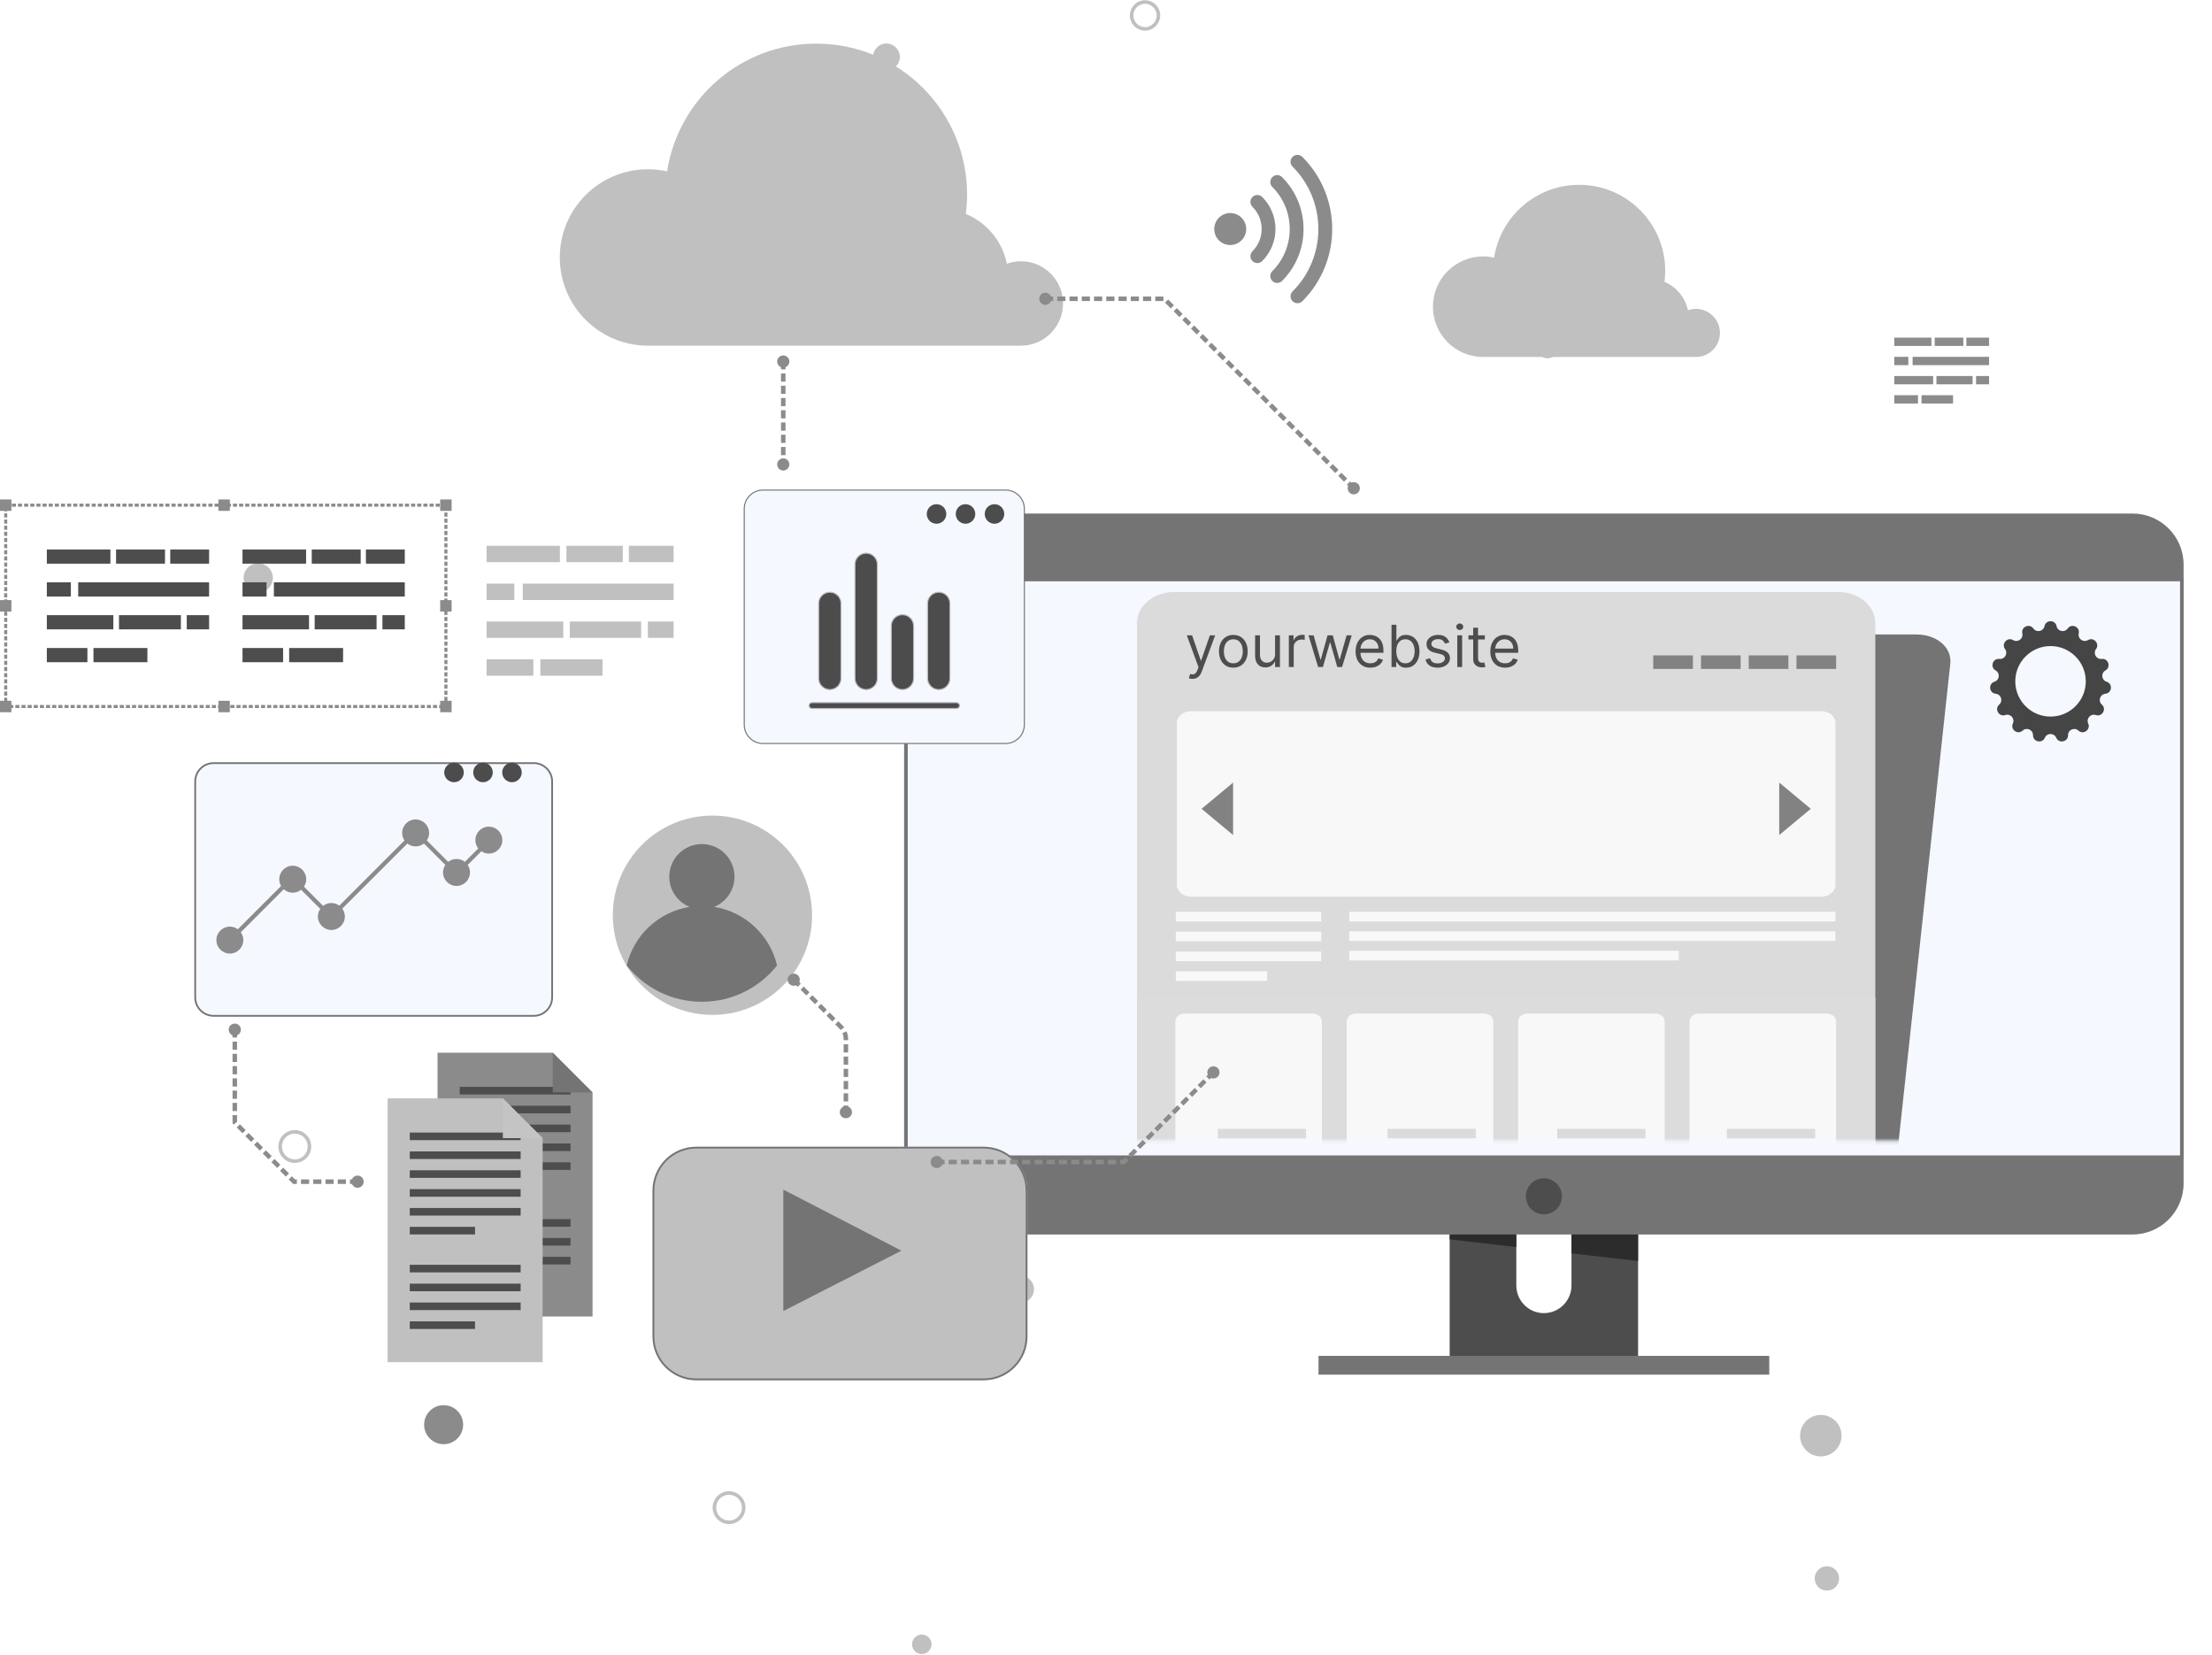 <svg width="623" height="466" viewBox="0 0 623 466" fill="none" xmlns="http://www.w3.org/2000/svg">
<path d="M512.819 410.086C516.044 410.086 518.659 407.471 518.659 404.246C518.659 401.021 516.044 398.406 512.819 398.406C509.594 398.406 506.979 401.021 506.979 404.246C506.979 407.471 509.594 410.086 512.819 410.086Z" fill="#C0C0C0"/>
<path d="M514.538 447.878C516.435 447.878 517.973 446.34 517.973 444.443C517.973 442.545 516.435 441.007 514.538 441.007C512.64 441.007 511.102 442.545 511.102 444.443C511.102 446.34 512.64 447.878 514.538 447.878Z" fill="#C0C0C0"/>
<path d="M205.338 428.64C207.615 428.64 209.461 426.794 209.461 424.517C209.461 422.24 207.615 420.394 205.338 420.394C203.061 420.394 201.215 422.24 201.215 424.517C201.215 426.794 203.061 428.64 205.338 428.64Z" stroke="#C0C0C0" stroke-miterlimit="10"/>
<path d="M259.621 465.742C261.139 465.742 262.369 464.511 262.369 462.994C262.369 461.476 261.139 460.245 259.621 460.245C258.103 460.245 256.873 461.476 256.873 462.994C256.873 464.511 258.103 465.742 259.621 465.742Z" fill="#C0C0C0"/>
<path d="M87.157 322.824C87.157 325.101 85.311 326.947 83.034 326.947C80.757 326.947 78.911 325.101 78.911 322.824C78.911 320.548 80.757 318.701 83.034 318.701C85.311 318.701 87.157 320.548 87.157 322.824Z" stroke="#C0C0C0" stroke-miterlimit="10"/>
<path d="M76.85 276.1C78.368 276.1 79.599 274.87 79.599 273.352C79.599 271.834 78.368 270.604 76.85 270.604C75.332 270.604 74.102 271.834 74.102 273.352C74.102 274.87 75.332 276.1 76.85 276.1Z" fill="#C0C0C0"/>
<path d="M72.727 166.851C75.004 166.851 76.85 165.005 76.85 162.728C76.85 160.451 75.004 158.605 72.727 158.605C70.45 158.605 68.605 160.451 68.605 162.728C68.605 165.005 70.45 166.851 72.727 166.851Z" fill="#C0C0C0"/>
<path d="M322.492 8.129C324.579 8.129 326.271 6.437 326.271 4.35C326.271 2.262 324.579 0.57 322.492 0.57C320.404 0.57 318.712 2.262 318.712 4.35C318.712 6.437 320.404 8.129 322.492 8.129Z" stroke="#C0C0C0" stroke-miterlimit="10"/>
<path d="M249.658 19.81C251.745 19.81 253.437 18.118 253.437 16.031C253.437 13.944 251.745 12.252 249.658 12.252C247.571 12.252 245.879 13.944 245.879 16.031C245.879 18.118 247.571 19.81 249.658 19.81Z" fill="#C0C0C0"/>
<path d="M435.864 100.888C437.572 100.888 438.956 99.504 438.956 97.796C438.956 96.089 437.572 94.704 435.864 94.704C434.156 94.704 432.772 96.089 432.772 97.796C432.772 99.504 434.156 100.888 435.864 100.888Z" fill="#C0C0C0"/>
<path d="M452.011 380.197C452.011 382.284 450.318 383.976 448.231 383.976C446.145 383.976 444.452 382.284 444.452 380.197C444.452 378.111 446.145 376.418 448.231 376.418C450.318 376.419 452.011 378.111 452.011 380.197Z" fill="#C0C0C0"/>
<path d="M291.228 363.019C291.228 365.106 289.537 366.799 287.449 366.799C285.362 366.799 283.67 365.106 283.67 363.019C283.67 360.933 285.361 359.24 287.449 359.24C289.535 359.24 291.228 360.933 291.228 363.019Z" fill="#C0C0C0"/>
<path d="M124.948 406.65C127.983 406.65 130.444 404.19 130.444 401.154C130.444 398.118 127.983 395.658 124.948 395.658C121.912 395.658 119.451 398.118 119.451 401.154C119.451 404.19 121.912 406.65 124.948 406.65Z" fill="#8B8B8B"/>
<path d="M287.526 73.557C286.139 73.557 284.814 73.807 283.576 74.244C282.298 67.88 277.888 62.657 272.022 60.241C272.249 58.461 272.38 56.649 272.38 54.807C272.38 31.322 253.353 12.284 229.881 12.284C208.639 12.284 191.038 27.879 187.887 48.251C186.148 47.865 184.342 47.654 182.487 47.654C168.778 47.654 157.664 58.775 157.664 72.492C157.664 86.209 168.778 97.33 182.487 97.33H287.527C294.088 97.33 299.407 92.008 299.407 85.443C299.406 78.878 294.088 73.557 287.526 73.557Z" fill="#C0C0C0"/>
<g filter="url(#filter0_d_6_1530)">
<path d="M458.358 339.242V378.21H405.294V339.242H424.066V357.972C424.066 362.246 427.551 365.746 431.826 365.746C436.101 365.746 439.601 362.246 439.601 357.972V339.242H458.358Z" fill="#4D4D4D"/>
<path d="M405.294 339.242H424.066V347.14L405.294 344.982V339.242Z" fill="#2C2C2C"/>
<path d="M458.358 339.242V351.069L439.601 348.911V339.242H458.358Z" fill="#2C2C2C"/>
<path d="M495.304 377.779H368.359V383.067H495.304V377.779Z" fill="#747474"/>
<path d="M612 154.971V329.213C612 337.153 605.554 343.599 597.613 343.599H266.048C258.108 343.599 251.662 337.153 251.662 329.213V154.971C251.662 147.031 258.108 140.599 266.048 140.599H597.613C605.554 140.599 612 147.031 612 154.971Z" fill="#747474"/>
<path d="M252.162 159.178H611.5V321.837H252.162V159.178Z" fill="#F5F9FF" stroke="#747474"/>
<path d="M436.91 332.853C436.91 335.658 434.637 337.932 431.832 337.932C429.028 337.932 426.754 335.658 426.754 332.853C426.754 330.049 429.028 327.775 431.832 327.775C434.635 327.774 436.91 330.048 436.91 332.853Z" fill="#4D4D4D"/>
</g>
<mask id="mask0_6_1530" style="mask-type:luminance" maskUnits="userSpaceOnUse" x="317" y="161" width="252" height="161">
<path d="M568.719 161.487H317.311V321.196H568.719V161.487Z" fill="white"/>
</mask>
<g mask="url(#mask0_6_1530)">
<path d="M549.294 186.848L529.029 374.176C528.54 378.698 523.474 382.369 517.718 382.369H330.63C324.874 382.369 320.602 378.698 321.091 374.176L341.356 186.848C341.845 182.322 346.911 178.65 352.668 178.65H539.757C545.511 178.65 549.783 182.32 549.294 186.848Z" fill="#747474"/>
<path d="M528.173 175.368V373.696C528.173 378.484 523.504 382.37 517.748 382.37H330.658C324.902 382.37 320.233 378.484 320.233 373.696V175.368C320.233 170.577 324.902 166.69 330.658 166.69H517.747C523.504 166.69 528.173 170.577 528.173 175.368Z" fill="#DBDBDB"/>
<path d="M528.173 280.847H320.233V334.216H528.173V280.847Z" fill="#DCDCDC"/>
<path d="M517.139 184.539H505.966V188.357H517.139V184.539Z" fill="#828282"/>
<path d="M503.694 184.539H492.521V188.357H503.694V184.539Z" fill="#828282"/>
<path d="M490.247 184.539H479.074V188.357H490.247V184.539Z" fill="#828282"/>
<path d="M476.801 184.539H465.627V188.357H476.801V184.539Z" fill="#828282"/>
<path d="M335.835 191.157C335.603 191.157 335.395 191.138 335.213 191.099C335.031 191.064 334.906 191.029 334.836 190.994L335.184 189.786C335.517 189.872 335.812 189.902 336.067 189.879C336.323 189.856 336.549 189.742 336.747 189.537C336.948 189.335 337.132 189.008 337.298 188.555L337.554 187.858L334.255 178.891H335.742L338.204 186H338.297L340.76 178.891H342.247L338.46 189.113C338.29 189.573 338.079 189.955 337.827 190.257C337.575 190.563 337.283 190.789 336.95 190.936C336.621 191.083 336.249 191.157 335.835 191.157ZM347.361 187.997C346.555 187.997 345.849 187.806 345.241 187.423C344.637 187.039 344.164 186.503 343.824 185.814C343.487 185.125 343.318 184.319 343.318 183.398C343.318 182.468 343.487 181.657 343.824 180.964C344.164 180.271 344.637 179.733 345.241 179.35C345.849 178.966 346.555 178.775 347.361 178.775C348.166 178.775 348.871 178.966 349.475 179.35C350.083 179.733 350.555 180.271 350.892 180.964C351.233 181.657 351.403 182.468 351.403 183.398C351.403 184.319 351.233 185.125 350.892 185.814C350.555 186.503 350.083 187.039 349.475 187.423C348.871 187.806 348.166 187.997 347.361 187.997ZM347.361 186.766C347.972 186.766 348.476 186.609 348.871 186.296C349.266 185.982 349.558 185.57 349.748 185.059C349.937 184.548 350.032 183.994 350.032 183.398C350.032 182.801 349.937 182.246 349.748 181.731C349.558 181.216 349.266 180.8 348.871 180.482C348.476 180.165 347.972 180.006 347.361 180.006C346.749 180.006 346.245 180.165 345.851 180.482C345.456 180.8 345.163 181.216 344.974 181.731C344.784 182.246 344.689 182.801 344.689 183.398C344.689 183.994 344.784 184.548 344.974 185.059C345.163 185.57 345.456 185.982 345.851 186.296C346.245 186.609 346.749 186.766 347.361 186.766ZM359.117 184.164V178.891H360.488V187.812H359.117V186.302H359.024C358.815 186.755 358.49 187.14 358.049 187.457C357.607 187.771 357.05 187.928 356.376 187.928C355.818 187.928 355.323 187.806 354.889 187.562C354.455 187.314 354.115 186.942 353.867 186.447C353.619 185.947 353.495 185.318 353.495 184.559V178.891H354.866V184.466C354.866 185.117 355.048 185.636 355.412 186.023C355.78 186.41 356.248 186.604 356.817 186.604C357.158 186.604 357.505 186.516 357.857 186.342C358.213 186.168 358.511 185.901 358.751 185.541C358.995 185.181 359.117 184.722 359.117 184.164ZM362.998 187.812V178.891H364.323V180.238H364.415C364.578 179.797 364.872 179.439 365.298 179.164C365.724 178.889 366.204 178.751 366.739 178.751C366.839 178.751 366.965 178.753 367.116 178.757C367.267 178.761 367.381 178.767 367.459 178.775V180.168C367.412 180.157 367.306 180.139 367.139 180.116C366.977 180.089 366.804 180.076 366.622 180.076C366.189 180.076 365.802 180.167 365.461 180.349C365.124 180.527 364.857 180.774 364.659 181.092C364.466 181.406 364.369 181.764 364.369 182.166V187.812H362.998ZM371.248 187.812L368.53 178.891H369.971L371.899 185.721H371.992L373.897 178.891H375.36L377.242 185.698H377.335L379.263 178.891H380.704L377.986 187.812H376.638L374.687 180.958H374.547L372.596 187.812H371.248ZM385.953 187.997C385.093 187.997 384.351 187.808 383.728 187.428C383.109 187.045 382.63 186.511 382.294 185.825C381.961 185.136 381.794 184.335 381.794 183.421C381.794 182.507 381.961 181.702 382.294 181.005C382.63 180.304 383.099 179.758 383.699 179.367C384.303 178.972 385.008 178.775 385.813 178.775C386.278 178.775 386.737 178.852 387.19 179.007C387.643 179.162 388.055 179.413 388.427 179.762C388.798 180.107 389.095 180.563 389.315 181.133C389.536 181.702 389.646 182.403 389.646 183.235V183.816H382.77V182.631H388.252C388.252 182.128 388.152 181.679 387.95 181.284C387.753 180.889 387.47 180.577 387.102 180.349C386.739 180.12 386.309 180.006 385.813 180.006C385.267 180.006 384.795 180.141 384.396 180.412C384.001 180.68 383.697 181.028 383.484 181.458C383.271 181.888 383.165 182.348 383.165 182.84V183.63C383.165 184.304 383.281 184.875 383.513 185.343C383.749 185.808 384.077 186.162 384.495 186.406C384.913 186.646 385.399 186.766 385.953 186.766C386.313 186.766 386.638 186.716 386.928 186.615C387.223 186.511 387.476 186.356 387.689 186.151C387.902 185.942 388.067 185.682 388.183 185.372L389.507 185.744C389.368 186.193 389.133 186.588 388.804 186.929C388.475 187.266 388.069 187.529 387.585 187.719C387.101 187.905 386.557 187.997 385.953 187.997ZM391.917 187.812V175.917H393.288V180.308H393.404C393.505 180.153 393.644 179.956 393.822 179.715C394.004 179.472 394.264 179.255 394.6 179.065C394.941 178.871 395.402 178.775 395.983 178.775C396.734 178.775 397.396 178.962 397.969 179.338C398.542 179.714 398.989 180.246 399.311 180.935C399.632 181.624 399.793 182.437 399.793 183.374C399.793 184.319 399.632 185.138 399.311 185.831C398.989 186.52 398.544 187.055 397.975 187.434C397.406 187.81 396.749 187.997 396.006 187.997C395.433 187.997 394.974 187.903 394.629 187.713C394.285 187.519 394.02 187.301 393.834 187.057C393.648 186.809 393.505 186.604 393.404 186.441H393.241V187.812H391.917ZM393.265 183.351C393.265 184.025 393.363 184.619 393.561 185.134C393.758 185.645 394.047 186.046 394.426 186.336C394.806 186.623 395.27 186.766 395.82 186.766C396.393 186.766 396.871 186.615 397.255 186.313C397.642 186.007 397.932 185.597 398.126 185.082C398.323 184.563 398.422 183.986 398.422 183.351C398.422 182.724 398.325 182.159 398.132 181.655C397.942 181.148 397.653 180.747 397.266 180.453C396.883 180.155 396.401 180.006 395.82 180.006C395.263 180.006 394.794 180.147 394.415 180.43C394.035 180.709 393.749 181.1 393.555 181.603C393.361 182.102 393.265 182.685 393.265 183.351ZM408.208 180.889L406.977 181.237C406.9 181.032 406.785 180.833 406.634 180.639C406.487 180.441 406.286 180.279 406.03 180.151C405.775 180.023 405.448 179.959 405.049 179.959C404.503 179.959 404.048 180.085 403.684 180.337C403.324 180.585 403.144 180.9 403.144 181.284C403.144 181.624 403.268 181.893 403.516 182.091C403.763 182.288 404.151 182.453 404.677 182.585L406.001 182.91C406.799 183.103 407.393 183.4 407.784 183.798C408.175 184.193 408.371 184.702 408.371 185.326C408.371 185.837 408.224 186.294 407.93 186.697C407.639 187.099 407.233 187.417 406.71 187.649C406.187 187.881 405.579 187.997 404.886 187.997C403.976 187.997 403.223 187.8 402.627 187.405C402.031 187.01 401.653 186.433 401.494 185.674L402.795 185.349C402.919 185.829 403.154 186.189 403.498 186.429C403.847 186.669 404.302 186.789 404.863 186.789C405.502 186.789 406.009 186.654 406.385 186.383C406.764 186.108 406.954 185.779 406.954 185.396C406.954 185.086 406.845 184.826 406.629 184.617C406.412 184.404 406.079 184.246 405.63 184.141L404.143 183.793C403.326 183.599 402.726 183.299 402.342 182.892C401.963 182.482 401.773 181.969 401.773 181.353C401.773 180.85 401.915 180.405 402.197 180.017C402.484 179.63 402.873 179.326 403.365 179.106C403.86 178.885 404.422 178.775 405.049 178.775C405.932 178.775 406.625 178.968 407.128 179.355C407.635 179.743 407.995 180.254 408.208 180.889ZM410.434 187.812V178.891H411.805V187.812H410.434ZM411.131 177.404C410.864 177.404 410.634 177.313 410.44 177.131C410.25 176.949 410.155 176.73 410.155 176.475C410.155 176.219 410.25 176 410.44 175.818C410.634 175.636 410.864 175.545 411.131 175.545C411.398 175.545 411.627 175.636 411.816 175.818C412.01 176 412.107 176.219 412.107 176.475C412.107 176.73 412.01 176.949 411.816 177.131C411.627 177.313 411.398 177.404 411.131 177.404ZM418.195 178.891V180.052H413.572V178.891H418.195ZM414.919 176.753H416.29V185.256C416.29 185.643 416.346 185.934 416.458 186.127C416.575 186.317 416.722 186.445 416.9 186.511C417.082 186.573 417.273 186.604 417.475 186.604C417.626 186.604 417.75 186.596 417.847 186.58C417.943 186.561 418.021 186.546 418.079 186.534L418.358 187.765C418.265 187.8 418.135 187.835 417.968 187.87C417.802 187.908 417.591 187.928 417.335 187.928C416.948 187.928 416.569 187.845 416.197 187.678C415.829 187.512 415.523 187.258 415.279 186.917C415.039 186.577 414.919 186.147 414.919 185.628V176.753ZM423.901 187.997C423.042 187.997 422.3 187.808 421.677 187.428C421.057 187.045 420.579 186.511 420.242 185.825C419.909 185.136 419.743 184.335 419.743 183.421C419.743 182.507 419.909 181.702 420.242 181.005C420.579 180.304 421.048 179.758 421.648 179.367C422.252 178.972 422.956 178.775 423.762 178.775C424.226 178.775 424.685 178.852 425.138 179.007C425.591 179.162 426.004 179.413 426.375 179.762C426.747 180.107 427.043 180.563 427.264 181.133C427.485 181.702 427.595 182.403 427.595 183.235V183.816H420.719V182.631H426.201C426.201 182.128 426.1 181.679 425.899 181.284C425.702 180.889 425.419 180.577 425.051 180.349C424.687 180.12 424.257 180.006 423.762 180.006C423.216 180.006 422.744 180.141 422.345 180.412C421.95 180.68 421.646 181.028 421.433 181.458C421.22 181.888 421.113 182.348 421.113 182.84V183.63C421.113 184.304 421.23 184.875 421.462 185.343C421.698 185.808 422.025 186.162 422.443 186.406C422.862 186.646 423.348 186.766 423.901 186.766C424.261 186.766 424.587 186.716 424.877 186.615C425.171 186.511 425.425 186.356 425.638 186.151C425.851 185.942 426.015 185.682 426.131 185.372L427.456 185.744C427.316 186.193 427.082 186.588 426.753 186.929C426.424 187.266 426.017 187.529 425.533 187.719C425.049 187.905 424.505 187.997 423.901 187.997Z" fill="#4D4D4D"/>
<path d="M512.984 252.468H335.422C333.239 252.468 331.468 250.994 331.468 249.177V203.547C331.468 201.729 333.239 200.255 335.422 200.255H512.984C515.168 200.255 516.938 201.729 516.938 203.547V249.177C516.938 250.994 515.168 252.468 512.984 252.468Z" fill="#F8F8F8"/>
<path d="M501.108 220.347V235.129L509.987 227.739L501.108 220.347Z" fill="#828282"/>
<path d="M338.419 227.739L347.298 235.129V220.347L338.419 227.739Z" fill="#828282"/>
<path d="M516.938 256.734H380.011V259.457H516.938V256.734Z" fill="#F8F8F8"/>
<path d="M516.938 262.219H380.011V264.942H516.938V262.219Z" fill="#F8F8F8"/>
<path d="M472.83 267.705H380.011V270.428H472.83V267.705Z" fill="#F8F8F8"/>
<path d="M372.123 256.734H331.15V259.457H372.123V256.734Z" fill="#F8F8F8"/>
<path d="M372.123 262.322H331.15V265.045H372.123V262.322Z" fill="#F8F8F8"/>
<path d="M372.123 267.911H331.15V270.634H372.123V267.911Z" fill="#F8F8F8"/>
<path d="M356.903 273.501H331.15V276.224H356.903V273.501Z" fill="#F8F8F8"/>
<path d="M369.659 328.625H333.656C332.2 328.625 331.019 327.643 331.019 326.43V287.585C331.019 286.373 332.199 285.389 333.656 285.389H369.659C371.115 285.389 372.296 286.371 372.296 287.585V326.43C372.295 327.643 371.115 328.625 369.659 328.625Z" fill="#F8F8F8"/>
<path d="M417.936 328.625H381.933C380.478 328.625 379.296 327.643 379.296 326.43V287.585C379.296 286.373 380.476 285.389 381.933 285.389H417.936C419.392 285.389 420.573 286.371 420.573 287.585V326.43C420.572 327.643 419.392 328.625 417.936 328.625Z" fill="#F8F8F8"/>
<path d="M466.212 328.625H430.209C428.753 328.625 427.572 327.643 427.572 326.43V287.585C427.572 286.373 428.753 285.389 430.209 285.389H466.212C467.668 285.389 468.849 286.371 468.849 287.585V326.43C468.849 327.643 467.669 328.625 466.212 328.625Z" fill="#F8F8F8"/>
<path d="M514.489 328.625H478.486C477.03 328.625 475.849 327.643 475.849 326.43V287.585C475.849 286.373 477.029 285.389 478.486 285.389H514.489C515.945 285.389 517.126 286.371 517.126 287.585V326.43C517.126 327.643 515.945 328.625 514.489 328.625Z" fill="#F8F8F8"/>
<path d="M367.863 317.858H342.988V320.543H367.863V317.858Z" fill="#DBDBDB"/>
<path d="M415.657 317.858H390.781V320.543H415.657V317.858Z" fill="#DBDBDB"/>
<path d="M463.451 317.858H438.575V320.543H463.451V317.858Z" fill="#DBDBDB"/>
<path d="M511.245 317.858H486.369V320.543H511.245V317.858Z" fill="#DBDBDB"/>
</g>
<path d="M166.887 370.695H123.232V296.414H155.689C160.063 300.787 162.514 303.239 166.888 307.613L166.887 370.695Z" fill="#8B8B8B"/>
<path d="M160.696 306.038H129.472V308.175H160.696V306.038Z" fill="#4D4D4D"/>
<path d="M160.696 311.348H129.472V313.485H160.696V311.348Z" fill="#4D4D4D"/>
<path d="M160.696 316.658H129.472V318.795H160.696V316.658Z" fill="#4D4D4D"/>
<path d="M160.696 321.969H129.472V324.106H160.696V321.969Z" fill="#4D4D4D"/>
<path d="M160.696 327.279H129.472V329.416H160.696V327.279Z" fill="#4D4D4D"/>
<path d="M147.851 332.589H129.472V334.726H147.851V332.589Z" fill="#4D4D4D"/>
<path d="M160.696 343.274H129.472V345.411H160.696V343.274Z" fill="#4D4D4D"/>
<path d="M160.696 348.584H129.472V350.721H160.696V348.584Z" fill="#4D4D4D"/>
<path d="M160.696 353.894H129.472V356.031H160.696V353.894Z" fill="#4D4D4D"/>
<path d="M147.851 359.205H129.472V361.342H147.851V359.205Z" fill="#4D4D4D"/>
<path d="M166.887 307.612H155.688V296.413C160.061 300.787 162.514 303.238 166.887 307.612Z" fill="#747474"/>
<path d="M152.827 383.553H109.173V309.272H141.628C146.002 313.645 148.454 316.096 152.827 320.471V383.553Z" fill="#C0C0C0"/>
<path d="M146.636 318.896H115.412V321.033H146.636V318.896Z" fill="#4D4D4D"/>
<path d="M146.636 324.206H115.412V326.343H146.636V324.206Z" fill="#4D4D4D"/>
<path d="M146.636 329.517H115.412V331.654H146.636V329.517Z" fill="#4D4D4D"/>
<path d="M146.636 334.827H115.412V336.964H146.636V334.827Z" fill="#4D4D4D"/>
<path d="M146.636 340.137H115.412V342.274H146.636V340.137Z" fill="#4D4D4D"/>
<path d="M133.791 345.447H115.412V347.584H133.791V345.447Z" fill="#4D4D4D"/>
<path d="M146.636 356.132H115.412V358.269H146.636V356.132Z" fill="#4D4D4D"/>
<path d="M146.636 361.442H115.412V363.579H146.636V361.442Z" fill="#4D4D4D"/>
<path d="M146.636 366.752H115.412V368.888H146.636V366.752Z" fill="#4D4D4D"/>
<path d="M133.791 372.063H115.412V374.2H133.791V372.063Z" fill="#4D4D4D"/>
<path d="M152.827 320.469H141.628V309.27C146.001 313.645 148.454 316.096 152.827 320.469Z" fill="#C4C4C4"/>
<g filter="url(#filter1_d_6_1530)">
<path d="M225.716 253.707C225.716 260.3 223.441 266.358 219.638 271.147C214.495 277.617 206.562 281.762 197.655 281.762C188.755 281.762 180.82 277.618 175.677 271.147C175.53 270.96 175.381 270.766 175.239 270.573C171.701 265.881 169.6 260.042 169.6 253.706C169.6 238.206 182.161 225.645 197.655 225.645C207.993 225.645 217.021 231.232 221.888 239.546C224.323 243.704 225.716 248.539 225.716 253.707Z" fill="#C0C0C0"/>
</g>
<path d="M218.857 271.847C213.902 278.081 206.26 282.073 197.679 282.073C189.105 282.073 181.462 278.081 176.508 271.847C178.5 263.335 185.498 256.754 194.221 255.357C190.869 253.992 188.497 250.701 188.497 246.851C188.497 241.785 192.607 237.669 197.679 237.669C202.752 237.669 206.862 241.785 206.862 246.851C206.862 250.701 204.497 253.992 201.143 255.357C209.867 256.754 216.863 263.335 218.857 271.847Z" fill="#747474"/>
<g filter="url(#filter2_d_6_1530)">
<path d="M274.046 384.642H193.113C186.307 384.642 180.79 379.124 180.79 372.319V331.22C180.79 324.414 186.308 318.897 193.113 318.897H274.046C280.853 318.897 286.369 324.415 286.369 331.22V372.319C286.371 379.126 280.853 384.642 274.046 384.642Z" fill="#C0C0C0"/>
<path d="M274.046 384.392H193.113C186.445 384.392 181.04 378.986 181.04 372.319V331.22C181.04 324.552 186.446 319.147 193.113 319.147H274.046C280.715 319.147 286.119 324.553 286.119 331.22V372.319C286.121 378.987 280.715 384.392 274.046 384.392Z" stroke="#747474" stroke-width="0.5"/>
</g>
<path d="M221.124 335.79L252.79 352.15L221.124 368.335V335.79Z" fill="#747474" stroke="#747474"/>
<path d="M364.048 84.808C363.287 84.047 363.287 82.813 364.048 82.052C373.731 72.369 373.731 56.612 364.048 46.928C363.287 46.167 363.287 44.934 364.048 44.173C364.81 43.412 366.043 43.412 366.805 44.173C378.008 55.376 378.008 73.606 366.805 84.808C366.043 85.569 364.81 85.569 364.048 84.808Z" fill="#8B8B8B"/>
<path d="M358.341 79.101C357.579 78.339 357.579 77.106 358.341 76.344C364.877 69.808 364.877 59.172 358.341 52.635C357.579 51.873 357.579 50.64 358.341 49.878C359.102 49.117 360.336 49.117 361.097 49.878C369.153 57.934 369.154 71.043 361.097 79.1C360.336 79.861 359.102 79.861 358.341 79.101Z" fill="#8B8B8B"/>
<path d="M352.746 73.506C351.984 72.745 351.984 71.511 352.746 70.749C356.198 67.298 356.198 61.681 352.747 58.229C351.986 57.468 351.986 56.234 352.747 55.473C353.509 54.711 354.742 54.711 355.504 55.473C360.475 60.444 360.475 68.534 355.502 73.505C354.741 74.266 353.507 74.266 352.746 73.506Z" fill="#8B8B8B"/>
<path d="M349.671 67.675C347.913 69.433 345.06 69.433 343.302 67.675C341.543 65.916 341.543 63.064 343.302 61.305C345.06 59.547 347.913 59.547 349.671 61.305C351.43 63.064 351.43 65.915 349.671 67.675Z" fill="#8B8B8B"/>
<g filter="url(#filter3_d_6_1530)">
<path d="M280.223 205.346H211.893C208.977 205.346 206.613 202.982 206.613 200.066V139.27C206.613 136.354 208.977 133.99 211.893 133.99H280.223C283.139 133.99 285.503 136.354 285.503 139.27V200.066C285.503 202.982 283.139 205.346 280.223 205.346Z" fill="#F5F9FF" stroke="#747474" stroke-width="0.3"/>
<path d="M277.095 143.474C278.616 143.474 279.849 142.241 279.849 140.72C279.849 139.199 278.616 137.966 277.095 137.966C275.574 137.966 274.341 139.199 274.341 140.72C274.341 142.241 275.574 143.474 277.095 143.474Z" fill="#4C4C4C"/>
<path d="M268.93 143.474C270.451 143.474 271.684 142.241 271.684 140.72C271.684 139.199 270.451 137.966 268.93 137.966C267.409 137.966 266.176 139.199 266.176 140.72C266.176 142.241 267.409 143.474 268.93 143.474Z" fill="#4C4C4C"/>
<path d="M260.767 143.474C262.288 143.474 263.521 142.241 263.521 140.72C263.521 139.199 262.288 137.966 260.767 137.966C259.246 137.966 258.013 139.199 258.013 140.72C258.013 142.241 259.246 143.474 260.767 143.474Z" fill="#4C4C4C"/>
<path d="M230.72 190.171C228.991 190.171 227.574 188.755 227.574 187.025V165.9C227.574 164.17 228.991 162.754 230.72 162.754C232.45 162.754 233.866 164.17 233.866 165.9V187.025C233.866 188.755 232.451 190.171 230.72 190.171Z" fill="#4C4C4C" stroke="#B9B9B9" stroke-width="0.3"/>
<path d="M261.396 190.171C259.666 190.171 258.25 188.755 258.25 187.025V165.9C258.25 164.17 259.666 162.754 261.396 162.754C263.126 162.754 264.542 164.17 264.542 165.9V187.025C264.542 188.755 263.127 190.171 261.396 190.171Z" fill="#4C4C4C" stroke="#B9B9B9" stroke-width="0.3"/>
<path d="M251.171 190.171C249.442 190.171 248.025 188.755 248.025 187.025V172.236C248.025 170.507 249.442 169.091 251.171 169.091C252.901 169.091 254.317 170.507 254.317 172.236V187.025C254.317 188.755 252.901 190.171 251.171 190.171Z" fill="#4C4C4C" stroke="#B9B9B9" stroke-width="0.3"/>
<path d="M240.946 190.171C239.217 190.171 237.8 188.755 237.8 187.025V154.913C237.8 153.183 239.217 151.767 240.946 151.767C242.676 151.767 244.092 153.183 244.092 154.913V187.025C244.092 188.755 242.676 190.171 240.946 190.171Z" fill="#4C4C4C" stroke="#B9B9B9" stroke-width="0.3"/>
<path d="M266.425 195.494H225.692C225.241 195.494 224.871 195.124 224.871 194.673C224.871 194.221 225.241 193.851 225.692 193.851H266.425C266.877 193.851 267.247 194.221 267.247 194.673C267.247 195.124 266.877 195.494 266.425 195.494Z" fill="#4C4C4C" stroke="#B9B9B9" stroke-width="0.3"/>
</g>
<path d="M477.639 86.965C476.847 86.965 476.092 87.108 475.387 87.356C474.658 83.729 472.143 80.752 468.798 79.375C468.927 78.36 469.002 77.329 469.002 76.278C469.002 62.892 458.15 52.04 444.764 52.04C432.649 52.04 422.611 60.929 420.814 72.54C419.822 72.32 418.793 72.2 417.735 72.2C409.916 72.2 403.578 78.538 403.578 86.357C403.578 94.176 409.916 100.514 417.735 100.514H477.64C481.382 100.514 484.416 97.482 484.416 93.739C484.414 89.998 481.38 86.965 477.639 86.965Z" fill="#C0C0C0"/>
<path d="M543.978 95.071H533.517V97.407H543.978V95.071Z" fill="#8B8B8B"/>
<path d="M552.96 95.071H544.907V97.407H552.96V95.071Z" fill="#8B8B8B"/>
<path d="M560.216 95.071H553.821V97.407H560.216V95.071Z" fill="#8B8B8B"/>
<path d="M560.214 100.475H538.678V102.811H560.214V100.475Z" fill="#8B8B8B"/>
<path d="M537.474 100.475H533.517V102.811H537.474V100.475Z" fill="#8B8B8B"/>
<path d="M555.576 105.877H545.389V108.214H555.576V105.877Z" fill="#8B8B8B"/>
<path d="M560.216 105.877H556.54V108.214H560.216V105.877Z" fill="#8B8B8B"/>
<path d="M544.46 105.877H533.517V108.214H544.46V105.877Z" fill="#8B8B8B"/>
<path d="M550.063 111.281H541.19V113.617H550.063V111.281Z" fill="#8B8B8B"/>
<path d="M540.192 111.281H533.517V113.617H540.192V111.281Z" fill="#8B8B8B"/>
<path d="M157.689 153.68H137.052V158.287H157.689V153.68Z" fill="#C0C0C0"/>
<path d="M175.409 153.68H159.522V158.287H175.409V153.68Z" fill="#C0C0C0"/>
<path d="M189.72 153.68H177.106V158.287H189.72V153.68Z" fill="#C0C0C0"/>
<path d="M189.72 164.338H147.234V168.945H189.72V164.338Z" fill="#C0C0C0"/>
<path d="M144.858 164.338H137.052V168.945H144.858V164.338Z" fill="#C0C0C0"/>
<path d="M180.569 174.997H160.473V179.604H180.569V174.997Z" fill="#C0C0C0"/>
<path d="M189.72 174.997H182.47V179.604H189.72V174.997Z" fill="#C0C0C0"/>
<path d="M158.641 174.997H137.052V179.604H158.641V174.997Z" fill="#C0C0C0"/>
<path d="M169.693 185.656H152.191V190.263H169.693V185.656Z" fill="#C0C0C0"/>
<path d="M150.222 185.656H137.052V190.263H150.222V185.656Z" fill="#C0C0C0"/>
<g filter="url(#filter4_d_6_1530)">
<path d="M147.325 282.277H57.159C54.16 282.277 51.729 279.846 51.729 276.846V216.051C51.729 213.052 54.16 210.621 57.159 210.621H147.325C150.324 210.621 152.755 213.052 152.755 216.051V276.846C152.755 279.846 150.324 282.277 147.325 282.277Z" fill="#F5F9FF"/>
<path d="M147.325 282.027H57.159C54.298 282.027 51.979 279.707 51.979 276.846V216.051C51.979 213.19 54.298 210.871 57.159 210.871H147.325C150.186 210.871 152.505 213.19 152.505 216.051V276.846C152.505 279.707 150.186 282.027 147.325 282.027Z" stroke="#747474" stroke-width="0.5"/>
</g>
<path d="M144.196 220.255C145.717 220.255 146.95 219.021 146.95 217.5C146.95 215.979 145.717 214.746 144.196 214.746C142.675 214.746 141.442 215.979 141.442 217.5C141.442 219.021 142.675 220.255 144.196 220.255Z" fill="#4C4C4C"/>
<path d="M136.032 220.256C137.554 220.256 138.788 219.022 138.788 217.501C138.788 215.979 137.554 214.745 136.032 214.745C134.511 214.745 133.277 215.979 133.277 217.501C133.277 219.022 134.511 220.256 136.032 220.256Z" fill="#4C4C4C"/>
<path d="M127.869 220.255C129.39 220.255 130.623 219.022 130.623 217.501C130.623 215.98 129.39 214.747 127.869 214.747C126.348 214.747 125.115 215.98 125.115 217.501C125.115 219.022 126.348 220.255 127.869 220.255Z" fill="#4C4C4C"/>
<path d="M65.171 265.139L64.332 264.302L82.291 246.344L93.26 257.313L117.068 233.506L128.581 245.018L137.324 236.275L138.162 237.112L128.581 246.694L117.068 235.182L93.26 258.989L82.291 248.019L65.171 265.139Z" fill="#8B8B8B"/>
<path d="M64.735 268.504C66.832 268.504 68.531 266.804 68.531 264.707C68.531 262.61 66.832 260.91 64.735 260.91C62.638 260.91 60.938 262.61 60.938 264.707C60.938 266.804 62.638 268.504 64.735 268.504Z" fill="#8B8B8B"/>
<path d="M82.45 251.358C84.546 251.358 86.246 249.658 86.246 247.561C86.246 245.465 84.546 243.765 82.45 243.765C80.353 243.765 78.653 245.465 78.653 247.561C78.653 249.658 80.353 251.358 82.45 251.358Z" fill="#8B8B8B"/>
<path d="M93.333 261.86C95.429 261.86 97.129 260.161 97.129 258.064C97.129 255.967 95.429 254.267 93.333 254.267C91.236 254.267 89.536 255.967 89.536 258.064C89.536 260.161 91.236 261.86 93.333 261.86Z" fill="#8B8B8B"/>
<path d="M117.059 238.324C119.156 238.324 120.855 236.624 120.855 234.527C120.855 232.43 119.156 230.731 117.059 230.731C114.962 230.731 113.262 232.43 113.262 234.527C113.262 236.624 114.962 238.324 117.059 238.324Z" fill="#8B8B8B"/>
<path d="M128.574 249.459C130.671 249.459 132.37 247.759 132.37 245.662C132.37 243.566 130.671 241.866 128.574 241.866C126.477 241.866 124.777 243.566 124.777 245.662C124.777 247.759 126.477 249.459 128.574 249.459Z" fill="#8B8B8B"/>
<path d="M137.684 240.349C139.781 240.349 141.481 238.649 141.481 236.552C141.481 234.455 139.781 232.756 137.684 232.756C135.587 232.756 133.887 234.455 133.887 236.552C133.887 238.649 135.587 240.349 137.684 240.349Z" fill="#8B8B8B"/>
<path d="M593.316 191.955C591.865 191.497 591.659 189.528 592.982 188.78C594.633 187.847 593.812 185.321 591.928 185.536C590.416 185.708 589.427 183.994 590.332 182.771C591.459 181.247 589.683 179.274 588.05 180.236C586.739 181.008 585.138 179.845 585.467 178.36C585.878 176.509 583.452 175.429 582.352 176.972C581.468 178.211 579.533 177.8 579.229 176.309C578.85 174.451 576.196 174.451 575.818 176.309C575.514 177.8 573.579 178.212 572.695 176.972C571.593 175.429 569.168 176.509 569.579 178.36C569.908 179.845 568.307 181.008 566.997 180.236C565.363 179.274 563.587 181.247 564.715 182.771C565.62 183.994 564.631 185.708 563.119 185.536C561.235 185.321 560.414 187.847 562.064 188.78C563.389 189.53 563.181 191.497 561.73 191.955C559.923 192.525 560.2 195.165 562.087 195.347C563.601 195.492 564.213 197.374 563.073 198.383C561.653 199.639 562.98 201.938 564.778 201.338C566.221 200.855 567.546 202.325 566.914 203.71C566.127 205.434 568.276 206.996 569.674 205.714C570.796 204.686 572.604 205.491 572.59 207.013C572.574 208.909 575.17 209.461 575.927 207.723C576.534 206.327 578.513 206.327 579.119 207.723C579.876 209.462 582.473 208.909 582.456 207.013C582.443 205.491 584.251 204.686 585.372 205.714C586.77 206.995 588.918 205.434 588.132 203.71C587.502 202.325 588.825 200.855 590.268 201.338C592.066 201.939 593.393 199.64 591.974 198.383C590.834 197.375 591.446 195.493 592.96 195.347C594.848 195.165 595.125 192.524 593.316 191.955ZM577.523 201.769C572.041 201.769 567.597 197.325 567.597 191.843C567.597 186.361 572.041 181.917 577.523 181.917C583.005 181.917 587.449 186.361 587.449 191.843C587.449 197.325 583.005 201.769 577.523 201.769Z" fill="#454545"/>
<path d="M220.601 101.71V130.857" stroke="#8B8B8B" stroke-width="1.267" stroke-miterlimit="10" stroke-dasharray="2.3 1.15"/>
<path d="M218.885 101.796C218.885 100.848 219.653 100.079 220.601 100.079C221.549 100.079 222.317 100.848 222.317 101.796C222.317 102.743 221.549 103.512 220.601 103.512C219.653 103.512 218.885 102.743 218.885 101.796Z" fill="#8B8B8B"/>
<path d="M218.885 130.772C218.885 131.72 219.653 132.488 220.601 132.488C221.549 132.488 222.317 131.72 222.317 130.772C222.317 129.824 221.549 129.056 220.601 129.056C219.653 129.056 218.885 129.824 218.885 130.772Z" fill="#8B8B8B"/>
<path d="M294.324 84.126H327.919L381.338 137.544" stroke="#8B8B8B" stroke-width="1.267" stroke-miterlimit="10" stroke-dasharray="2.3 1.15"/>
<path d="M294.409 85.842C293.461 85.842 292.693 85.074 292.693 84.126C292.693 83.178 293.461 82.41 294.409 82.41C295.357 82.41 296.125 83.178 296.125 84.126C296.125 85.074 295.357 85.842 294.409 85.842Z" fill="#8B8B8B"/>
<path d="M380.063 138.697C380.734 139.367 381.821 139.367 382.491 138.697C383.161 138.027 383.161 136.94 382.491 136.27C381.821 135.6 380.734 135.6 380.063 136.27C379.393 136.94 379.393 138.027 380.063 138.697Z" fill="#8B8B8B"/>
<path d="M341.814 301.902L316.524 327.192H263.736" stroke="#8B8B8B" stroke-width="1.267" stroke-miterlimit="10" stroke-dasharray="2.3 1.15"/>
<path d="M342.967 303.177C343.637 302.506 343.637 301.419 342.967 300.749C342.297 300.079 341.21 300.079 340.539 300.749C339.869 301.419 339.869 302.506 340.539 303.177C341.21 303.847 342.297 303.847 342.967 303.177Z" fill="#8B8B8B"/>
<path d="M263.822 328.909C262.875 328.909 262.106 328.14 262.106 327.192C262.106 326.245 262.875 325.476 263.822 325.476C264.77 325.476 265.539 326.245 265.539 327.192C265.539 328.14 264.77 328.909 263.822 328.909Z" fill="#8B8B8B"/>
<path d="M66.128 289.838V316.032L82.821 332.725H100.797" stroke="#8B8B8B" stroke-width="1.267" stroke-miterlimit="10" stroke-dasharray="2.3 1.15"/>
<path d="M64.412 289.923C64.412 288.975 65.18 288.207 66.128 288.207C67.076 288.207 67.844 288.975 67.844 289.923C67.844 290.871 67.076 291.639 66.128 291.639C65.18 291.639 64.412 290.871 64.412 289.923Z" fill="#8B8B8B"/>
<path d="M100.712 334.441C101.66 334.441 102.428 333.672 102.428 332.725C102.428 331.777 101.66 331.008 100.712 331.008C99.764 331.008 98.996 331.777 98.996 332.725C98.996 333.672 99.764 334.441 100.712 334.441Z" fill="#8B8B8B"/>
<path d="M223.477 275.792L236.768 289.083C237.712 290.027 238.242 291.307 238.242 292.642V313.238" stroke="#8B8B8B" stroke-width="1.267" stroke-miterlimit="10" stroke-dasharray="2.3 1.15"/>
<path d="M222.324 277.066C221.654 276.396 221.654 275.309 222.324 274.639C222.994 273.968 224.081 273.968 224.751 274.639C225.421 275.309 225.421 276.396 224.751 277.066C224.081 277.736 222.994 277.736 222.324 277.066Z" fill="#8B8B8B"/>
<path d="M236.525 313.153C236.525 314.1 237.294 314.869 238.242 314.869C239.189 314.869 239.958 314.1 239.958 313.153C239.958 312.205 239.189 311.436 238.242 311.436C237.294 311.436 236.525 312.205 236.525 313.153Z" fill="#8B8B8B"/>
<path d="M86.21 154.715H68.303V158.713H86.21V154.715Z" fill="#4D4D4D"/>
<path d="M101.586 154.715H87.801V158.713H101.586V154.715Z" fill="#4D4D4D"/>
<path d="M114.004 154.715H103.059V158.713H114.004V154.715Z" fill="#4D4D4D"/>
<path d="M114.004 163.964H77.139V167.963H114.004V163.964Z" fill="#4D4D4D"/>
<path d="M75.076 163.964H68.303V167.963H75.076V163.964Z" fill="#4D4D4D"/>
<path d="M106.063 173.212H88.626V177.211H106.063V173.212Z" fill="#4D4D4D"/>
<path d="M114.004 173.212H107.712V177.211H114.004V173.212Z" fill="#4D4D4D"/>
<path d="M87.034 173.212H68.303V177.211H87.034V173.212Z" fill="#4D4D4D"/>
<path d="M96.625 182.462H81.438V186.46H96.625V182.462Z" fill="#4D4D4D"/>
<path d="M79.73 182.462H68.303V186.46H79.73V182.462Z" fill="#4D4D4D"/>
<path d="M31.096 154.715H13.189V158.713H31.096V154.715Z" fill="#4D4D4D"/>
<path d="M46.472 154.715H32.687V158.713H46.472V154.715Z" fill="#4D4D4D"/>
<path d="M58.89 154.715H47.945V158.713H58.89V154.715Z" fill="#4D4D4D"/>
<path d="M58.89 163.964H22.025V167.963H58.89V163.964Z" fill="#4D4D4D"/>
<path d="M19.962 163.964H13.189V167.963H19.962V163.964Z" fill="#4D4D4D"/>
<path d="M50.949 173.212H33.512V177.211H50.949V173.212Z" fill="#4D4D4D"/>
<path d="M58.89 173.212H52.598V177.211H58.89V173.212Z" fill="#4D4D4D"/>
<path d="M31.92 173.212H13.189V177.211H31.92V173.212Z" fill="#4D4D4D"/>
<path d="M41.512 182.462H26.325V186.46H41.512V182.462Z" fill="#4D4D4D"/>
<path d="M24.616 182.462H13.189V186.46H24.616V182.462Z" fill="#4D4D4D"/>
<path d="M125.585 142.242H1.607V198.933H125.585V142.242Z" stroke="#8B8B8B" stroke-width="0.864" stroke-miterlimit="10" stroke-dasharray="1.15 0.58"/>
<path d="M3.215 140.635H0V143.851H3.215V140.635Z" fill="#8B8B8B"/>
<path d="M64.732 140.635H61.516V143.851H64.732V140.635Z" fill="#8B8B8B"/>
<path d="M127.194 140.635H123.978V143.851H127.194V140.635Z" fill="#8B8B8B"/>
<path d="M3.215 168.98H0V172.195H3.215V168.98Z" fill="#8B8B8B"/>
<path d="M127.194 168.98H123.978V172.195H127.194V168.98Z" fill="#8B8B8B"/>
<path d="M3.215 197.325H0V200.541H3.215V197.325Z" fill="#8B8B8B"/>
<path d="M64.732 197.325H61.516V200.541H64.732V197.325Z" fill="#8B8B8B"/>
<path d="M127.194 197.325H123.978V200.541H127.194V197.325Z" fill="#8B8B8B"/>
<defs>
<filter id="filter0_d_6_1530" x="246.662" y="136.599" width="376.338" height="258.469" filterUnits="userSpaceOnUse" color-interpolation-filters="sRGB">
<feFlood flood-opacity="0" result="BackgroundImageFix"/>
<feColorMatrix in="SourceAlpha" type="matrix" values="0 0 0 0 0 0 0 0 0 0 0 0 0 0 0 0 0 0 127 0" result="hardAlpha"/>
<feOffset dx="3" dy="4"/>
<feGaussianBlur stdDeviation="4"/>
<feComposite in2="hardAlpha" operator="out"/>
<feColorMatrix type="matrix" values="0 0 0 0 0 0 0 0 0 0 0 0 0 0 0 0 0 0 0.5 0"/>
<feBlend mode="normal" in2="BackgroundImageFix" result="effect1_dropShadow_6_1530"/>
<feBlend mode="normal" in="SourceGraphic" in2="effect1_dropShadow_6_1530" result="shape"/>
</filter>
<filter id="filter1_d_6_1530" x="164.6" y="221.645" width="72.116" height="72.117" filterUnits="userSpaceOnUse" color-interpolation-filters="sRGB">
<feFlood flood-opacity="0" result="BackgroundImageFix"/>
<feColorMatrix in="SourceAlpha" type="matrix" values="0 0 0 0 0 0 0 0 0 0 0 0 0 0 0 0 0 0 127 0" result="hardAlpha"/>
<feOffset dx="3" dy="4"/>
<feGaussianBlur stdDeviation="4"/>
<feComposite in2="hardAlpha" operator="out"/>
<feColorMatrix type="matrix" values="0 0 0 0 0 0 0 0 0 0 0 0 0 0 0 0 0 0 0.5 0"/>
<feBlend mode="normal" in2="BackgroundImageFix" result="effect1_dropShadow_6_1530"/>
<feBlend mode="normal" in="SourceGraphic" in2="effect1_dropShadow_6_1530" result="shape"/>
</filter>
<filter id="filter2_d_6_1530" x="175.79" y="314.897" width="121.579" height="81.745" filterUnits="userSpaceOnUse" color-interpolation-filters="sRGB">
<feFlood flood-opacity="0" result="BackgroundImageFix"/>
<feColorMatrix in="SourceAlpha" type="matrix" values="0 0 0 0 0 0 0 0 0 0 0 0 0 0 0 0 0 0 127 0" result="hardAlpha"/>
<feOffset dx="3" dy="4"/>
<feGaussianBlur stdDeviation="4"/>
<feComposite in2="hardAlpha" operator="out"/>
<feColorMatrix type="matrix" values="0 0 0 0 0 0 0 0 0 0 0 0 0 0 0 0 0 0 0.5 0"/>
<feBlend mode="normal" in2="BackgroundImageFix" result="effect1_dropShadow_6_1530"/>
<feBlend mode="normal" in="SourceGraphic" in2="effect1_dropShadow_6_1530" result="shape"/>
</filter>
<filter id="filter3_d_6_1530" x="201.463" y="129.84" width="95.19" height="87.656" filterUnits="userSpaceOnUse" color-interpolation-filters="sRGB">
<feFlood flood-opacity="0" result="BackgroundImageFix"/>
<feColorMatrix in="SourceAlpha" type="matrix" values="0 0 0 0 0 0 0 0 0 0 0 0 0 0 0 0 0 0 127 0" result="hardAlpha"/>
<feOffset dx="3" dy="4"/>
<feGaussianBlur stdDeviation="4"/>
<feComposite in2="hardAlpha" operator="out"/>
<feColorMatrix type="matrix" values="0 0 0 0 0 0 0 0 0 0 0 0 0 0 0 0 0 0 0.5 0"/>
<feBlend mode="normal" in2="BackgroundImageFix" result="effect1_dropShadow_6_1530"/>
<feBlend mode="normal" in="SourceGraphic" in2="effect1_dropShadow_6_1530" result="shape"/>
</filter>
<filter id="filter4_d_6_1530" x="46.729" y="206.621" width="117.026" height="87.656" filterUnits="userSpaceOnUse" color-interpolation-filters="sRGB">
<feFlood flood-opacity="0" result="BackgroundImageFix"/>
<feColorMatrix in="SourceAlpha" type="matrix" values="0 0 0 0 0 0 0 0 0 0 0 0 0 0 0 0 0 0 127 0" result="hardAlpha"/>
<feOffset dx="3" dy="4"/>
<feGaussianBlur stdDeviation="4"/>
<feComposite in2="hardAlpha" operator="out"/>
<feColorMatrix type="matrix" values="0 0 0 0 0 0 0 0 0 0 0 0 0 0 0 0 0 0 0.5 0"/>
<feBlend mode="normal" in2="BackgroundImageFix" result="effect1_dropShadow_6_1530"/>
<feBlend mode="normal" in="SourceGraphic" in2="effect1_dropShadow_6_1530" result="shape"/>
</filter>
</defs>
</svg>
